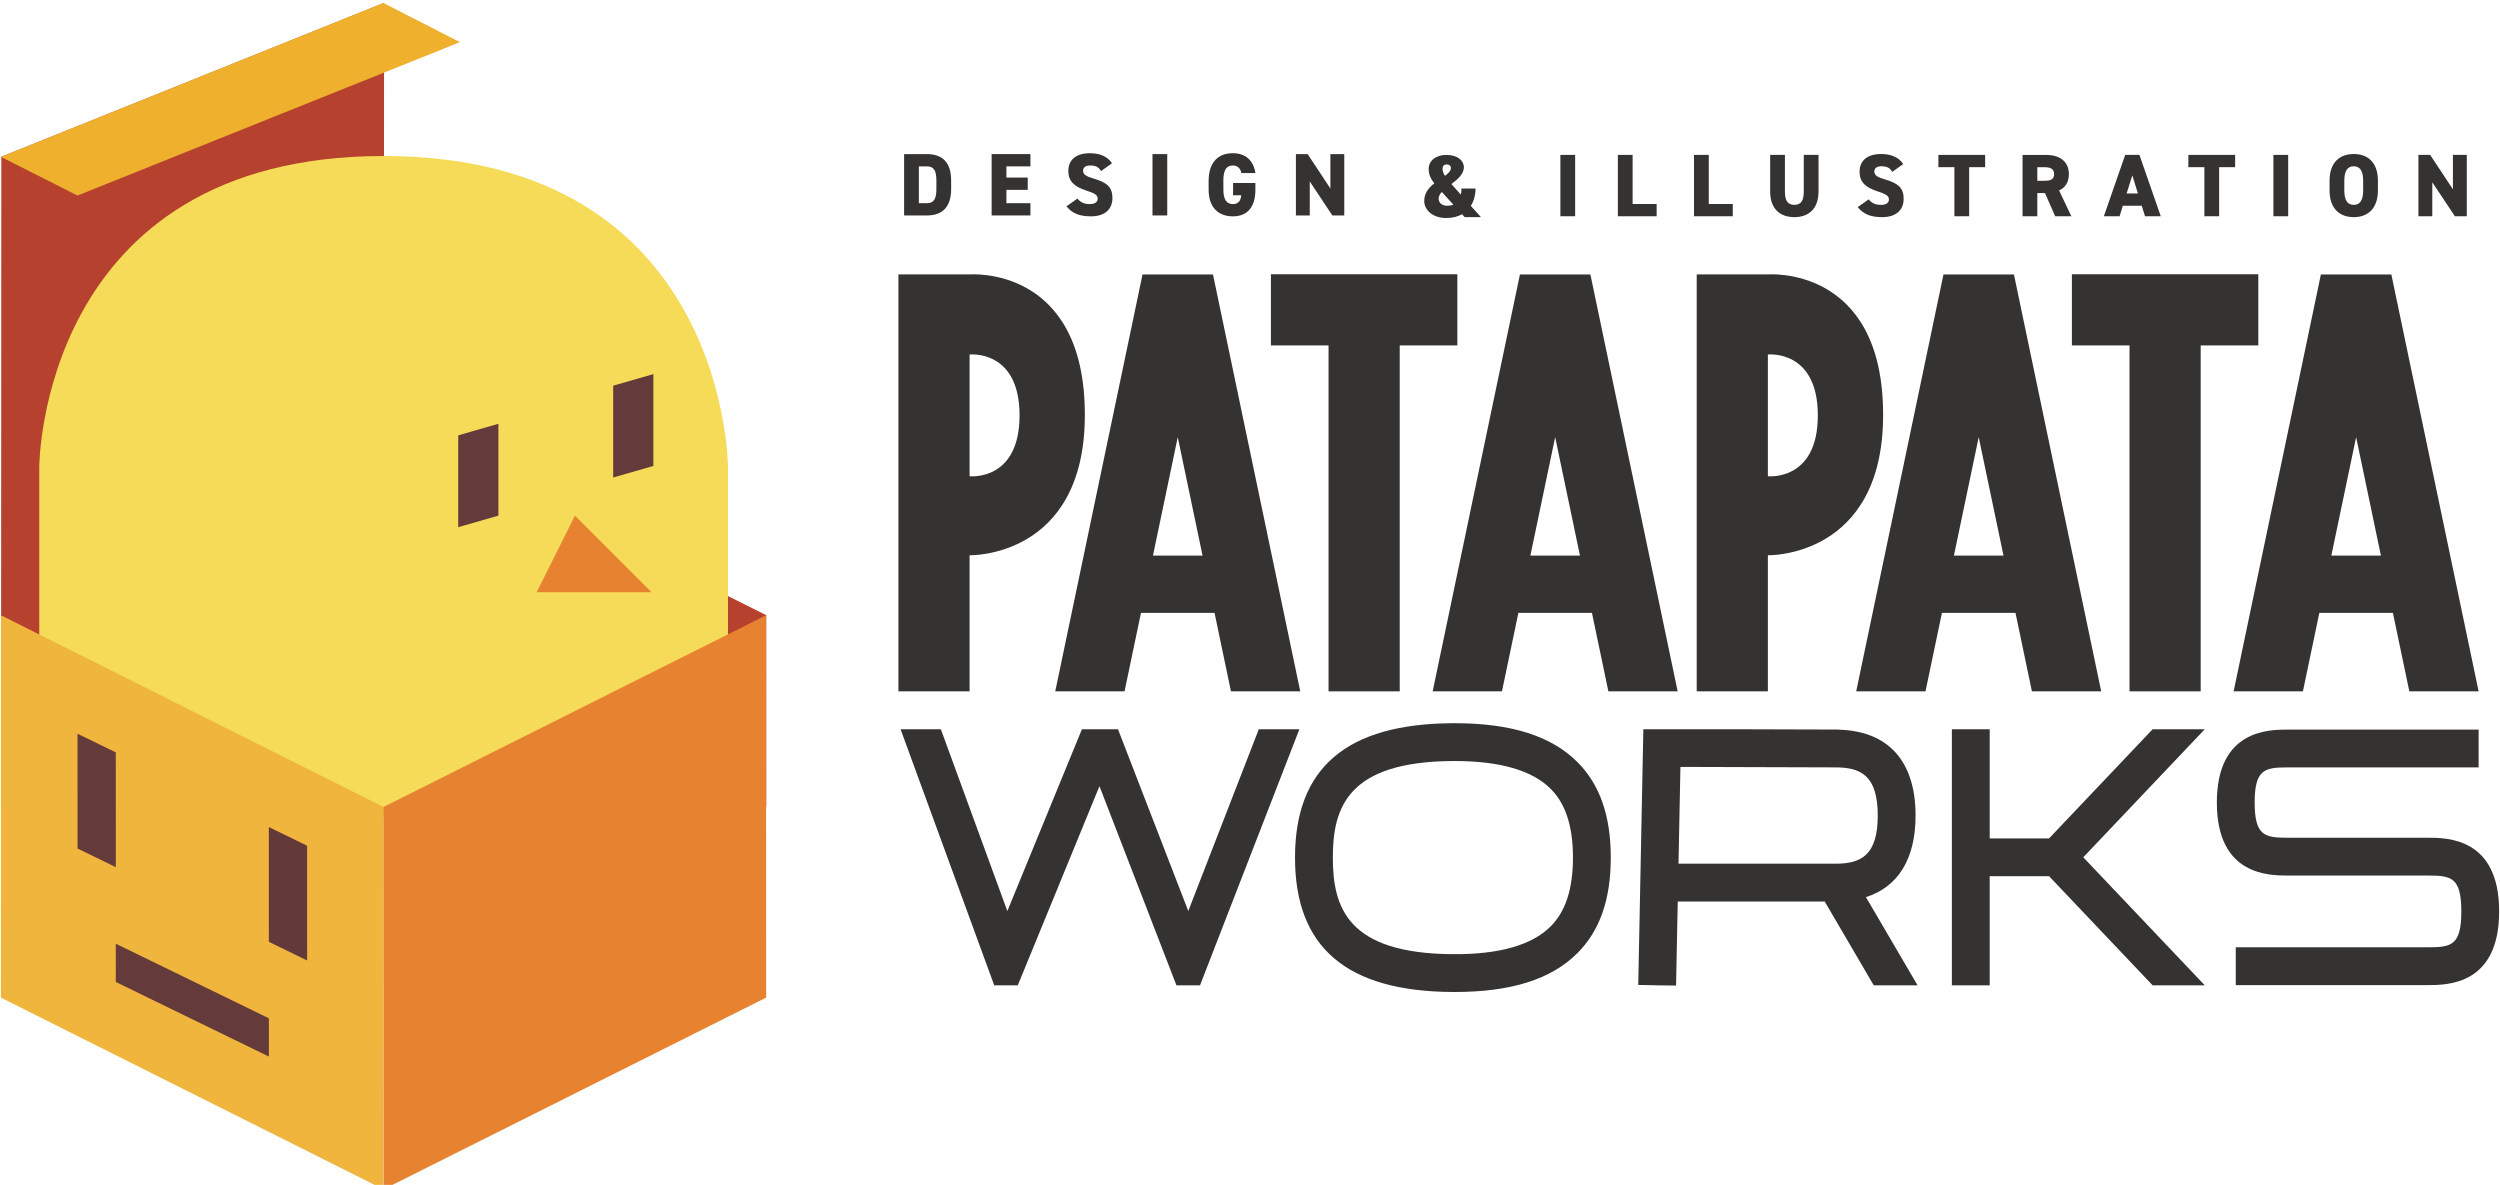 <?xml version="1.0" encoding="UTF-8" standalone="no"?>
<!DOCTYPE svg PUBLIC "-//W3C//DTD SVG 1.1//EN" "http://www.w3.org/Graphics/SVG/1.1/DTD/svg11.dtd">
<svg width="100%" height="100%" viewBox="0 0 1171 555" version="1.1" xmlns="http://www.w3.org/2000/svg" xmlns:xlink="http://www.w3.org/1999/xlink" xml:space="preserve" xmlns:serif="http://www.serif.com/" style="fill-rule:evenodd;clip-rule:evenodd;stroke-linejoin:round;stroke-miterlimit:2;">
    <g transform="matrix(4.167,0,0,4.167,-269.04,-1961.69)">
        <g>
            <g id="logotext01" transform="matrix(1,0,0,1,-160.506,487.451)">
                <g transform="matrix(1,0,0,1,497.945,69.578)">
                    <path d="M0,20.22L-21.56,20.22L-21.56,24.472L0,24.472C2.201,24.472 8.047,24.472 8.047,16.189C8.047,7.906 2.201,7.906 0,7.906L-15.639,7.906C-18.271,7.906 -19.434,7.746 -19.434,3.952C-19.434,0.159 -18.271,0 -15.639,0L5.74,0L5.74,-4.252L-15.639,-4.252C-17.84,-4.252 -23.686,-4.252 -23.686,3.952C-23.686,12.157 -17.84,12.157 -15.639,12.157L0,12.157C2.632,12.157 3.795,12.321 3.795,16.189C3.795,20.057 2.632,20.22 0,20.22" style="fill:rgb(52,51,50);fill-rule:nonzero;"/>
                </g>
                <g transform="matrix(1,0,0,1,444.704,29.429)">
                    <path d="M0,16.341L2.787,3.027L5.574,16.341L0,16.341ZM8.768,31.601L16.557,31.601L6.747,-15.26L-1.173,-15.26L-10.983,31.601L-3.194,31.601L-1.348,22.782L6.922,22.782L8.768,31.601Z" style="fill:rgb(52,51,50);fill-rule:nonzero;"/>
                </g>
                <g transform="matrix(1,0,0,1,487.128,29.429)">
                    <path d="M0,16.341L2.787,3.027L5.574,16.341L0,16.341ZM8.768,31.601L16.557,31.601L6.747,-15.26L-1.173,-15.26L-10.983,31.601L-3.194,31.601L-1.348,22.782L6.922,22.782L8.768,31.601Z" style="fill:rgb(52,51,50);fill-rule:nonzero;"/>
                </g>
                <g transform="matrix(1,0,0,1,478.92,61.029)">
                    <path d="M0,-46.884L-20.955,-46.884L-20.955,-38.884L-14.477,-38.884L-14.477,0L-6.477,0L-6.477,-38.884L0,-38.884L0,-46.884Z" style="fill:rgb(52,51,50);fill-rule:nonzero;"/>
                </g>
                <g transform="matrix(1,0,0,1,354.671,29.429)">
                    <path d="M0,16.341L2.787,3.027L5.574,16.341L0,16.341ZM8.768,31.601L16.557,31.601L6.747,-15.26L-1.173,-15.26L-10.983,31.601L-3.194,31.601L-1.348,22.782L6.922,22.782L8.768,31.601Z" style="fill:rgb(52,51,50);fill-rule:nonzero;"/>
                </g>
                <g transform="matrix(1,0,0,1,397.095,29.429)">
                    <path d="M0,16.341L2.787,3.027L5.574,16.341L0,16.341ZM8.768,31.601L16.557,31.601L6.747,-15.26L-1.173,-15.26L-10.983,31.601L-3.194,31.601L-1.348,22.782L6.922,22.782L8.768,31.601Z" style="fill:rgb(52,51,50);fill-rule:nonzero;"/>
                </g>
                <g transform="matrix(1,0,0,1,388.886,61.029)">
                    <path d="M0,-46.884L-20.955,-46.884L-20.955,-38.884L-14.477,-38.884L-14.477,0L-6.477,0L-6.477,-38.884L0,-38.884L0,-46.884Z" style="fill:rgb(52,51,50);fill-rule:nonzero;"/>
                </g>
                <g transform="matrix(-1,0,0,1,802.597,-742.04)">
                    <rect x="400.469" y="742.769" width="1.659" height="6.896" style="fill:rgb(52,51,50);"/>
                </g>
                <g transform="matrix(1,0,0,1,408.588,2.107)">
                    <path d="M0,4.139L2.699,4.139L2.699,5.518L-1.659,5.518L-1.659,-1.379L0,-1.379L0,4.139Z" style="fill:rgb(52,51,50);fill-rule:nonzero;"/>
                </g>
                <g transform="matrix(1,0,0,1,417.148,2.107)">
                    <path d="M0,4.139L2.698,4.139L2.698,5.518L-1.659,5.518L-1.659,-1.379L0,-1.379L0,4.139Z" style="fill:rgb(52,51,50);fill-rule:nonzero;"/>
                </g>
                <g transform="matrix(1,0,0,1,429.486,7.724)">
                    <path d="M0,-6.996L0,-2.888C0,-0.85 -1.189,0 -2.719,0C-4.248,0 -5.437,-0.85 -5.437,-2.878L-5.437,-6.996L-3.778,-6.996L-3.778,-2.878C-3.778,-1.868 -3.479,-1.379 -2.719,-1.379C-1.959,-1.379 -1.659,-1.868 -1.659,-2.878L-1.659,-6.996L0,-6.996Z" style="fill:rgb(52,51,50);fill-rule:nonzero;"/>
                </g>
                <g transform="matrix(1,0,0,1,437.776,5.715)">
                    <path d="M0,-3.078C-0.27,-3.538 -0.609,-3.708 -1.229,-3.708C-1.778,-3.708 -2.019,-3.458 -2.019,-3.108C-2.019,-2.698 -1.658,-2.469 -0.789,-2.219C0.71,-1.789 1.279,-1.229 1.279,-0.05C1.279,1.199 0.44,2.009 -1.129,2.009C-2.389,2.009 -3.237,1.699 -3.888,0.88L-2.648,0.01C-2.309,0.441 -1.889,0.63 -1.269,0.63C-0.629,0.63 -0.379,0.36 -0.379,0.03C-0.379,-0.369 -0.659,-0.569 -1.679,-0.899C-3.078,-1.349 -3.678,-1.988 -3.678,-3.098C-3.678,-4.237 -2.928,-5.087 -1.249,-5.087C-0.149,-5.087 0.74,-4.717 1.229,-3.958L0,-3.078Z" style="fill:rgb(52,51,50);fill-rule:nonzero;"/>
                </g>
                <g transform="matrix(1,0,0,1,448.216,7.624)">
                    <path d="M0,-6.896L0,-5.516L-1.799,-5.516L-1.799,0L-3.458,0L-3.458,-5.516L-5.257,-5.516L-5.257,-6.896L0,-6.896Z" style="fill:rgb(52,51,50);fill-rule:nonzero;"/>
                </g>
                <g transform="matrix(1,0,0,1,454.817,4.717)">
                    <path d="M0,-1.08C0.67,-1.08 1.149,-1.17 1.149,-1.819C1.149,-2.478 0.67,-2.608 0,-2.608L-0.739,-2.608L-0.739,-1.08L0,-1.08ZM1.27,2.908L0.12,0.3L-0.739,0.3L-0.739,2.908L-2.398,2.908L-2.398,-3.988L0.2,-3.988C1.789,-3.988 2.809,-3.259 2.809,-1.819C2.809,-0.92 2.409,-0.309 1.709,0.01L3.088,2.908L1.27,2.908Z" style="fill:rgb(52,51,50);fill-rule:nonzero;"/>
                </g>
                <g transform="matrix(1,0,0,1,464.117,3.287)">
                    <path d="M0,1.779L1.27,1.779L0.64,-0.26L0,1.779ZM-2.559,4.338L-0.159,-2.559L1.439,-2.559L3.838,4.338L2.069,4.338L1.699,3.158L-0.43,3.158L-0.789,4.338L-2.559,4.338Z" style="fill:rgb(52,51,50);fill-rule:nonzero;"/>
                </g>
                <g transform="matrix(1,0,0,1,476.315,7.624)">
                    <path d="M0,-6.896L0,-5.516L-1.799,-5.516L-1.799,0L-3.458,0L-3.458,-5.516L-5.257,-5.516L-5.257,-6.896L0,-6.896Z" style="fill:rgb(52,51,50);fill-rule:nonzero;"/>
                </g>
                <g transform="matrix(-1,0,0,1,962.895,-742.04)">
                    <rect x="480.618" y="742.769" width="1.659" height="6.896" style="fill:rgb(52,51,50);"/>
                </g>
                <g transform="matrix(1,0,0,1,488.588,3.637)">
                    <path d="M0,1.08C0,2.209 0.369,2.709 1.06,2.709C1.749,2.709 2.118,2.209 2.118,1.08L2.118,0C2.118,-1.129 1.749,-1.629 1.06,-1.629C0.369,-1.629 0,-1.129 0,0L0,1.08ZM1.06,4.088C-0.51,4.088 -1.659,3.139 -1.659,1.08L-1.659,0C-1.659,-2.078 -0.51,-3.008 1.06,-3.008C2.628,-3.008 3.777,-2.078 3.777,0L3.777,1.08C3.777,3.139 2.628,4.088 1.06,4.088" style="fill:rgb(52,51,50);fill-rule:nonzero;"/>
                </g>
                <g transform="matrix(1,0,0,1,502.355,7.624)">
                    <path d="M0,-6.896L0,0L-1.34,0L-3.878,-3.818L-3.878,0L-5.437,0L-5.437,-6.896L-4.118,-6.896L-1.56,-3.028L-1.56,-6.896L0,-6.896Z" style="fill:rgb(52,51,50);fill-rule:nonzero;"/>
                </g>
                <g transform="matrix(1,0,0,1,330.326,3.587)">
                    <path d="M0,1L0,0C0,-0.929 -0.199,-1.568 -1.059,-1.568L-1.969,-1.568L-1.969,2.569L-1.059,2.569C-0.199,2.569 0,1.93 0,1M-3.628,3.948L-3.628,-2.948L-1.059,-2.948C0.51,-2.948 1.659,-2.179 1.659,0L1.659,1C1.659,3.158 0.51,3.948 -1.059,3.948L-3.628,3.948Z" style="fill:rgb(52,51,50);fill-rule:nonzero;"/>
                </g>
                <g transform="matrix(1,0,0,1,340.896,7.535)">
                    <path d="M0,-6.896L0,-5.516L-2.699,-5.516L-2.699,-4.257L-0.301,-4.257L-0.301,-2.877L-2.699,-2.877L-2.699,-1.378L0,-1.378L0,0L-4.358,0L-4.358,-6.896L0,-6.896Z" style="fill:rgb(52,51,50);fill-rule:nonzero;"/>
                </g>
                <g transform="matrix(1,0,0,1,348.836,5.626)">
                    <path d="M0,-3.078C-0.27,-3.538 -0.609,-3.708 -1.229,-3.708C-1.778,-3.708 -2.019,-3.458 -2.019,-3.108C-2.019,-2.698 -1.658,-2.469 -0.789,-2.219C0.71,-1.789 1.279,-1.229 1.279,-0.05C1.279,1.199 0.44,2.009 -1.129,2.009C-2.389,2.009 -3.237,1.699 -3.888,0.88L-2.648,0.01C-2.309,0.441 -1.889,0.63 -1.269,0.63C-0.629,0.63 -0.379,0.36 -0.379,0.03C-0.379,-0.369 -0.659,-0.569 -1.679,-0.899C-3.078,-1.349 -3.678,-1.988 -3.678,-3.098C-3.678,-4.237 -2.928,-5.087 -1.249,-5.087C-0.149,-5.087 0.74,-4.717 1.229,-3.958L0,-3.078Z" style="fill:rgb(52,51,50);fill-rule:nonzero;"/>
                </g>
                <g transform="matrix(-1,0,0,1,710.895,-742.22)">
                    <rect x="354.618" y="742.859" width="1.659" height="6.896" style="fill:rgb(52,51,50);"/>
                </g>
                <g transform="matrix(1,0,0,1,366.185,4.287)">
                    <path d="M0,-0.4L0,0.34C0,2.399 -0.97,3.348 -2.538,3.348C-4.107,3.348 -5.257,2.399 -5.257,0.34L-5.257,-0.599C-5.257,-2.818 -4.107,-3.748 -2.538,-3.748C-1.039,-3.748 -0.2,-2.868 0,-1.519L-1.579,-1.519C-1.649,-1.949 -1.938,-2.369 -2.538,-2.369C-3.229,-2.369 -3.598,-1.869 -3.598,-0.74L-3.598,0.34C-3.598,1.469 -3.229,1.969 -2.538,1.969C-1.869,1.969 -1.649,1.549 -1.589,0.98L-2.509,0.98L-2.509,-0.4L0,-0.4Z" style="fill:rgb(52,51,50);fill-rule:nonzero;"/>
                </g>
                <g transform="matrix(1,0,0,1,376.176,7.535)">
                    <path d="M0,-6.896L0,0L-1.34,0L-3.878,-3.818L-3.878,0L-5.437,0L-5.437,-6.896L-4.118,-6.896L-1.56,-3.028L-1.56,-6.896L0,-6.896Z" style="fill:rgb(52,51,50);fill-rule:nonzero;"/>
                </g>
                <g transform="matrix(1,0,0,1,387.492,5.466)">
                    <path d="M0,-2.379C0.391,-2.669 0.67,-2.939 0.67,-3.269C0.67,-3.508 0.48,-3.668 0.19,-3.668C-0.069,-3.668 -0.27,-3.528 -0.27,-3.149C-0.27,-2.908 -0.159,-2.639 0,-2.379M0.95,0.859L-0.35,-0.569C-0.569,-0.33 -0.709,-0.09 -0.709,0.16C-0.709,0.649 -0.329,0.979 0.24,0.979C0.51,0.979 0.75,0.939 0.95,0.859M-1.199,-1.539C-1.579,-2.029 -1.828,-2.528 -1.828,-3.149C-1.828,-4.118 -0.979,-4.737 0.16,-4.737C1.409,-4.737 2.129,-4.098 2.129,-3.348C2.129,-2.589 1.43,-1.999 0.73,-1.459L1.789,-0.27C1.84,-0.47 1.859,-0.699 1.859,-0.959L3.438,-0.959C3.438,-0.23 3.259,0.439 2.909,0.989L4.048,2.259L2.219,2.259L1.919,1.929C1.439,2.209 0.84,2.358 0.15,2.358C-1.429,2.358 -2.328,1.419 -2.328,0.439C-2.328,-0.45 -1.809,-1.06 -1.199,-1.539" style="fill:rgb(52,51,50);fill-rule:nonzero;"/>
                </g>
                <g transform="matrix(1,0,0,1,348.657,87.676)">
                    <path d="M0,-15.986L8.655,6.401L11.302,6.401L22.473,-22.387L17.911,-22.387L9.984,-1.955L2.084,-22.387L-1.97,-22.387L-10.354,-1.948L-17.828,-22.387L-22.356,-22.387L-11.828,6.401L-9.182,6.401L0,-15.986Z" style="fill:rgb(52,51,50);fill-rule:nonzero;"/>
                </g>
                <g transform="matrix(1,0,0,1,413.746,78.965)">
                    <path d="M0,1.437L0.217,-9.443L17.652,-9.389L17.652,-9.388C20.499,-9.388 22.396,-8.468 22.396,-3.976C22.396,0.517 20.499,1.437 17.652,1.437L0,1.437ZM21.069,5.194C24.689,4.045 26.648,0.894 26.648,-3.976C26.648,-10.082 23.575,-13.491 17.995,-13.627L17.995,-13.64L6.585,-13.675L-3.952,-13.675L-4.525,15.065L-2.186,15.112L-0.273,15.112L-0.085,5.689L16.434,5.689L21.947,15.112L26.873,15.112L21.069,5.194Z" style="fill:rgb(52,51,50);fill-rule:nonzero;"/>
                </g>
                <g transform="matrix(1,0,0,1,455.4,81.811)">
                    <path d="M0,-4.255L-6.673,-4.255L-6.673,-16.521L-10.925,-16.521L-10.925,12.266L-6.673,12.266L-6.673,-0.003L0,-0.003L11.643,12.266L17.504,12.266L3.844,-2.129L17.501,-16.521L11.64,-16.521L0,-4.255Z" style="fill:rgb(52,51,50);fill-rule:nonzero;"/>
                </g>
                <g transform="matrix(1,0,0,1,413.472,94.077)">
                    <path d="M0,0.038L0.001,0L-1.912,0L0,0.038Z" style="fill:rgb(52,51,50);fill-rule:nonzero;"/>
                </g>
                <g transform="matrix(1,0,0,1,388.588,90.572)">
                    <path d="M0,-21.71L-0.191,-21.71C-12.062,-21.648 -13.697,-16.457 -13.697,-10.855C-13.697,-5.253 -12.062,-0.061 -0.191,0C5.012,0.04 8.673,-1.019 10.773,-3.109C12.469,-4.796 13.293,-7.33 13.293,-10.855C13.293,-14.38 12.469,-16.914 10.773,-18.601C8.699,-20.664 5.075,-21.71 0,-21.71M0.005,4.252L-0.213,4.252C-12.147,4.191 -17.949,-0.751 -17.949,-10.855C-17.949,-20.959 -12.147,-25.9 -0.213,-25.961C-0.141,-25.962 -0.067,-25.962 0.005,-25.962C6.329,-25.962 10.833,-24.539 13.772,-21.615C16.311,-19.089 17.545,-15.57 17.545,-10.855C17.545,-6.14 16.311,-2.62 13.772,-0.094C10.833,2.83 6.328,4.252 0.005,4.252" style="fill:rgb(52,51,50);fill-rule:nonzero;"/>
                </g>
                <g transform="matrix(1,0,0,1,334.06,37.274)">
                    <path d="M0,-0.425L0,-14.107C0,-14.107 5.615,-14.713 5.615,-7.266C5.615,0.181 0,-0.425 0,-0.425M0,-23.11L-8,-23.11L-8,23.751L0,23.751L0,8.459C0,8.459 12.955,8.79 12.955,-7.326C12.955,-24.176 0,-23.11 0,-23.11" style="fill:rgb(52,51,50);fill-rule:nonzero;"/>
                </g>
                <g transform="matrix(1,0,0,1,423.792,37.274)">
                    <path d="M0,-0.425L0,-14.107C0,-14.107 5.615,-14.713 5.615,-7.266C5.615,0.181 0,-0.425 0,-0.425M0,-23.11L-8,-23.11L-8,23.751L0,23.751L0,8.459C0,8.459 12.955,8.79 12.955,-7.326C12.955,-24.176 0,-23.11 0,-23.11" style="fill:rgb(52,51,50);fill-rule:nonzero;"/>
                </g>
            </g>
            <g id="logo" transform="matrix(0.122,0,0,0.122,-27.901,207.164)">
                <rect x="758.781" y="2163.37" width="705.078" height="1092.99" style="fill:none;"/>
                <g>
                    <clipPath id="_clip1">
                        <rect x="758.781" y="2163.37" width="705.078" height="1092.99"/>
                    </clipPath>
                    <g clip-path="url(#_clip1)">
                        <g transform="matrix(3.962,0,0,3.962,-688.873,283.376)">
                            <g transform="matrix(1,0,0,1,365.394,616.89)">
                                <path d="M0,-0.001L0,44.491L177.964,44.491L177.964,-0.001L88.982,-44.492L0,-0.001Z" style="fill:rgb(181,65,46);fill-rule:nonzero;"/>
                            </g>
                            <g transform="matrix(-0.928,0.373,0.373,0.928,411.603,713.124)">
                                <path d="M-128.758,-205.386L-32.841,-205.386L39.776,-24.936L-59.407,-33.052L-128.758,-205.386Z" style="fill:rgb(181,65,46);"/>
                            </g>
                            <g transform="matrix(0.892,0.451,0.451,-0.892,365.089,484.796)">
                                <path d="M11.791,-22.646L31.732,-22.646L95.036,49.358L75.046,49.457L11.791,-22.646Z" style="fill:rgb(238,176,45);"/>
                            </g>
                            <g transform="matrix(1,0,0,1,534.46,550.85)">
                                <path d="M0,72.43L0,31.689C0,31.689 0,-40.74 -80.084,-40.74C-160.168,-40.74 -160.168,31.689 -160.168,31.689L-160.168,72.43L-80.084,113.17L0,72.43Z" style="fill:rgb(245,219,87);fill-rule:nonzero;"/>
                            </g>
                            <g transform="matrix(0.894,0.448,0.448,-0.894,399.984,604.065)">
                                <path d="M-25.172,-26.984L74.343,-26.984L114.154,-106.488L14.64,-106.488L-25.172,-26.984Z" style="fill:rgb(239,181,61);"/>
                            </g>
                            <g transform="matrix(-0.894,0.448,0.448,0.894,488.966,763.251)">
                                <path d="M-114.154,-106.488L-14.639,-106.488L25.172,-26.984L-74.342,-26.984L-114.154,-106.488Z" style="fill:rgb(230,130,48);"/>
                            </g>
                            <g transform="matrix(-0.899,-0.438,-0.438,0.899,390.441,644.077)">
                                <path d="M-15.248,27.514L-5.349,27.514L6.35,3.519L-3.55,3.52L-15.248,27.514Z" style="fill:rgb(101,58,58);fill-rule:nonzero;"/>
                            </g>
                            <g transform="matrix(-0.899,-0.438,-0.438,0.899,434.931,665.777)">
                                <path d="M-15.248,27.514L-5.349,27.514L6.35,3.519L-3.55,3.52L-15.248,27.514Z" style="fill:rgb(99,58,57);fill-rule:nonzero;"/>
                            </g>
                            <g transform="matrix(-0.899,-0.438,-0.438,0.899,399.645,686.813)">
                                <path d="M-39.547,17.129L0.053,17.129L3.954,9.13L-35.647,9.131L-39.547,17.129Z" style="fill:rgb(101,58,58);fill-rule:nonzero;"/>
                            </g>
                            <g transform="matrix(1,0,0,1,498.867,611.55)">
                                <path d="M0,-17.797L-8.898,0L17.796,0L0,-17.797Z" style="fill:rgb(230,130,48);fill-rule:nonzero;"/>
                            </g>
                            <g transform="matrix(0,1,1,0,485.733,579.729)">
                                <path d="M-4.662,-14.006L16.694,-14.006L14.006,-4.662L-7.35,-4.662L-4.662,-14.006Z" style="fill:rgb(101,58,58);fill-rule:nonzero;"/>
                            </g>
                            <g transform="matrix(0,1,1,0,521.77,568.18)">
                                <path d="M-4.662,-14.006L16.694,-14.006L14.006,-4.662L-7.35,-4.662L-4.662,-14.006Z" style="fill:rgb(101,58,58);fill-rule:nonzero;"/>
                            </g>
                        </g>
                    </g>
                </g>
            </g>
        </g>
    </g>
</svg>
